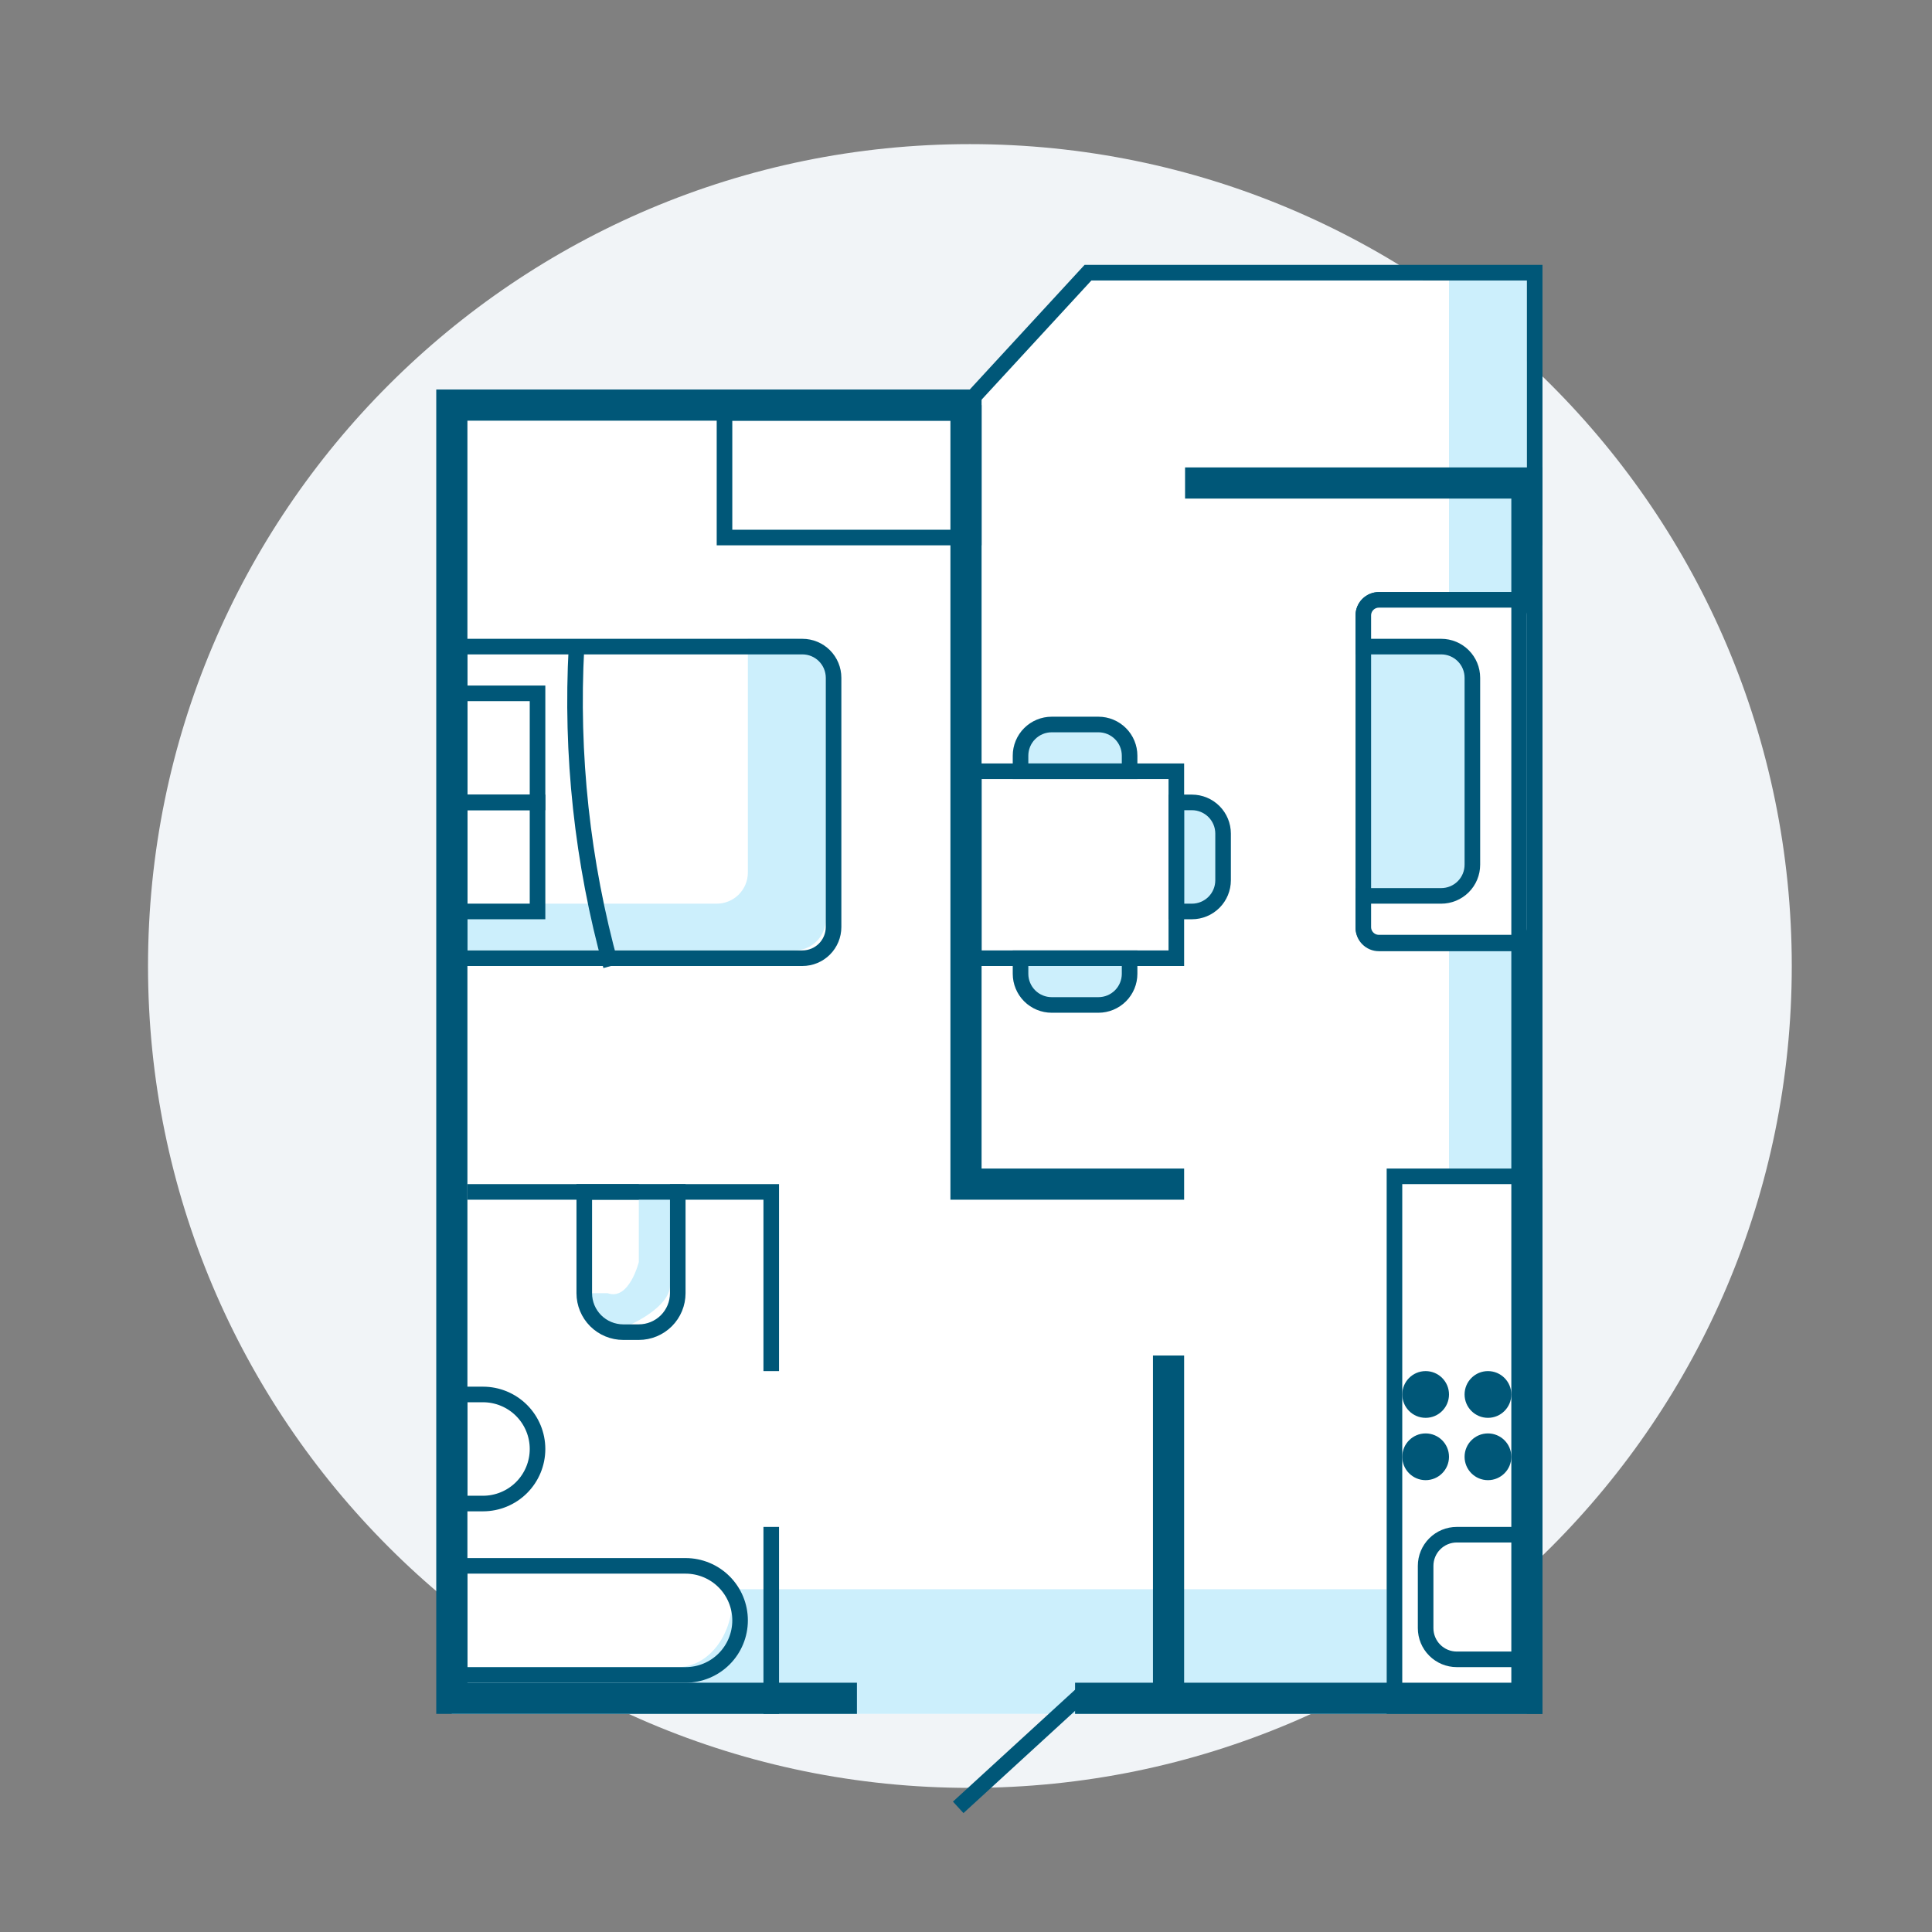 <svg width="124" height="124" viewBox="0 0 124 124" fill="none" xmlns="http://www.w3.org/2000/svg">
<rect x="0" y="0" width="124" height="124" fill="#808080" stroke="none"/>
<path d="M62.25 114.75C91.383 114.75 115 91.133 115 62C115 32.867 91.383 9.25 62.25 9.25C33.117 9.25 9.5 32.867 9.5 62C9.5 91.133 33.117 114.75 62.25 114.75Z" fill="#F1F4F7"/>
<path fill-rule="evenodd" clip-rule="evenodd" d="M98 110H29V26H62.11L69.53 18H98V110Z" fill="white"/>
<path fill-rule="evenodd" clip-rule="evenodd" d="M46.95 102C46.979 102.206 46.995 102.413 47 102.62C47 105 45.43 107 43.5 107H29V110H89V102H46.95Z" fill="#CCEFFC"/>
<path d="M98 61H93V75H98V61Z" fill="#CCEFFC"/>
<path d="M98 18H93V38H98V18Z" fill="#CCEFFC"/>
<path d="M69 109H98V31H76.06" stroke="#005778" stroke-width="2" stroke-miterlimit="10"/>
<path d="M49.5 98V110" stroke="#005778" stroke-miterlimit="10"/>
<path d="M49.5 88V76.5H30" stroke="#005778" stroke-miterlimit="10"/>
<path d="M69.5 108.67L61.5 116" stroke="#005778" stroke-miterlimit="10"/>
<path d="M98.5 35V17.5H69.83L62 26" stroke="#005778" stroke-miterlimit="10"/>
<path d="M98.5 75.5H89.5V109.5H98.5V75.5Z" stroke="#005778" stroke-miterlimit="10"/>
<path d="M51 41H48V56C48 56.53 47.789 57.039 47.414 57.414C47.039 57.789 46.53 58 46 58H29V61H51C51.53 61 52.039 60.789 52.414 60.414C52.789 60.039 53 59.53 53 59V43C53 42.47 52.789 41.961 52.414 41.586C52.039 41.211 51.53 41 51 41Z" fill="#CCEFFC"/>
<path d="M29.5 41.5H51.5C52.03 41.5 52.539 41.711 52.914 42.086C53.289 42.461 53.5 42.97 53.5 43.5V59.5C53.5 60.03 53.289 60.539 52.914 60.914C52.539 61.289 52.03 61.5 51.5 61.5H29.5V41.5Z" stroke="#005778" stroke-miterlimit="10"/>
<path d="M97.5 38.5H88.5C87.948 38.5 87.5 38.948 87.5 39.5V59.55C87.5 60.102 87.948 60.55 88.5 60.55H97.5C98.052 60.55 98.5 60.102 98.5 59.55V39.5C98.5 38.948 98.052 38.5 97.5 38.5Z" fill="#CCEFFC" stroke="#005778" stroke-miterlimit="10"/>
<path d="M95.5 38.5H88.5C88.235 38.5 87.98 38.605 87.793 38.793C87.605 38.98 87.5 39.235 87.5 39.5V41.5H92.5C93.03 41.5 93.539 41.711 93.914 42.086C94.289 42.461 94.5 42.97 94.5 43.5V55.5C94.5 56.03 94.289 56.539 93.914 56.914C93.539 57.289 93.03 57.5 92.5 57.5H87.5V59.5C87.5 59.765 87.605 60.02 87.793 60.207C87.98 60.395 88.235 60.5 88.5 60.5H97.5V38.5H95.5Z" fill="white" stroke="#005778" stroke-miterlimit="10"/>
<path d="M37.001 41.53C36.625 48.428 37.372 55.341 39.211 62" stroke="#005778" stroke-miterlimit="10"/>
<path d="M34.5 44.5H29.5V51.5H34.5V44.5Z" stroke="#005778" stroke-miterlimit="10"/>
<path d="M34.5 51.5H29.5V58.5H34.5V51.5Z" stroke="#005778" stroke-miterlimit="10"/>
<path d="M62.5 26.5H46.5V34.5H62.5V26.5Z" stroke="#005778" stroke-miterlimit="10"/>
<path d="M91.5 91C92.328 91 93 90.328 93 89.5C93 88.672 92.328 88 91.5 88C90.672 88 90 88.672 90 89.5C90 90.328 90.672 91 91.5 91Z" fill="#005778"/>
<path d="M91.5 95C92.328 95 93 94.328 93 93.5C93 92.672 92.328 92 91.5 92C90.672 92 90 92.672 90 93.5C90 94.328 90.672 95 91.5 95Z" fill="#005778"/>
<path d="M95.5 91C96.328 91 97 90.328 97 89.5C97 88.672 96.328 88 95.5 88C94.672 88 94 88.672 94 89.5C94 90.328 94.672 91 95.5 91Z" fill="#005778"/>
<path d="M95.5 95C96.328 95 97 94.328 97 93.5C97 92.672 96.328 92 95.5 92C94.672 92 94 92.672 94 93.5C94 94.328 94.672 95 95.5 95Z" fill="#005778"/>
<path d="M93.5 98.5H98.5V106.5H93.5C92.97 106.5 92.461 106.289 92.086 105.914C91.711 105.539 91.5 105.03 91.5 104.5V100.5C91.5 99.97 91.711 99.461 92.086 99.086C92.461 98.711 92.97 98.5 93.5 98.5Z" stroke="#005778" stroke-miterlimit="10"/>
<path d="M29.5 100.5H44C44.928 100.5 45.819 100.869 46.475 101.525C47.131 102.182 47.5 103.072 47.5 104V104C47.5 104.928 47.131 105.818 46.475 106.475C45.819 107.131 44.928 107.5 44 107.5H29.5V100.5Z" stroke="#005778" stroke-miterlimit="10"/>
<path d="M41 76V81C41 81 40.38 83.5 39 83H38C37.7 83.5 37.42 83.44 37.16 83.35C37.51 84.35 39.5 85 39.5 85H40.5C40.5 85 43 83.88 43 82.5V76H41Z" fill="#CCEFFC"/>
<path d="M43.5 76.5V83C43.5 83.663 43.237 84.299 42.768 84.768C42.299 85.237 41.663 85.5 41 85.5H40C39.337 85.5 38.701 85.237 38.232 84.768C37.763 84.299 37.5 83.663 37.5 83V76.5H43.5Z" stroke="#005778" stroke-miterlimit="10"/>
<path d="M29.5 89.5H31C31.928 89.5 32.819 89.869 33.475 90.525C34.131 91.181 34.5 92.072 34.5 93C34.5 93.928 34.131 94.819 33.475 95.475C32.819 96.131 31.928 96.5 31 96.5H29.5V89.5Z" stroke="#005778" stroke-miterlimit="10"/>
<path d="M75.5 51.5H76.5C77.03 51.5 77.539 51.711 77.914 52.086C78.289 52.461 78.5 52.97 78.5 53.5V56.5C78.5 57.03 78.289 57.539 77.914 57.914C77.539 58.289 77.03 58.5 76.5 58.5H75.5V51.5Z" fill="#CCEFFC" stroke="#005778" stroke-miterlimit="10"/>
<path d="M72.5 61.5V62.5C72.5 63.03 72.289 63.539 71.914 63.914C71.539 64.289 71.03 64.5 70.5 64.5H67.5C66.97 64.5 66.461 64.289 66.086 63.914C65.711 63.539 65.5 63.03 65.5 62.5V61.5H72.5Z" fill="#CCEFFC" stroke="#005778" stroke-miterlimit="10"/>
<path d="M65.5 49.5V48.5C65.5 47.97 65.711 47.461 66.086 47.086C66.461 46.711 66.97 46.5 67.5 46.5H70.5C71.03 46.5 71.539 46.711 71.914 47.086C72.289 47.461 72.5 47.97 72.5 48.5V49.5H65.5Z" fill="#CCEFFC" stroke="#005778" stroke-miterlimit="10"/>
<path d="M75.5 49.5H62.5V61.5H75.5V49.5Z" stroke="#005778" stroke-miterlimit="10"/>
<path d="M76 76H62V26H29V109H55" stroke="#005778" stroke-width="2" stroke-miterlimit="10"/>
<path d="M75 87V109" stroke="#005778" stroke-width="2" stroke-miterlimit="10"/>
</svg>
